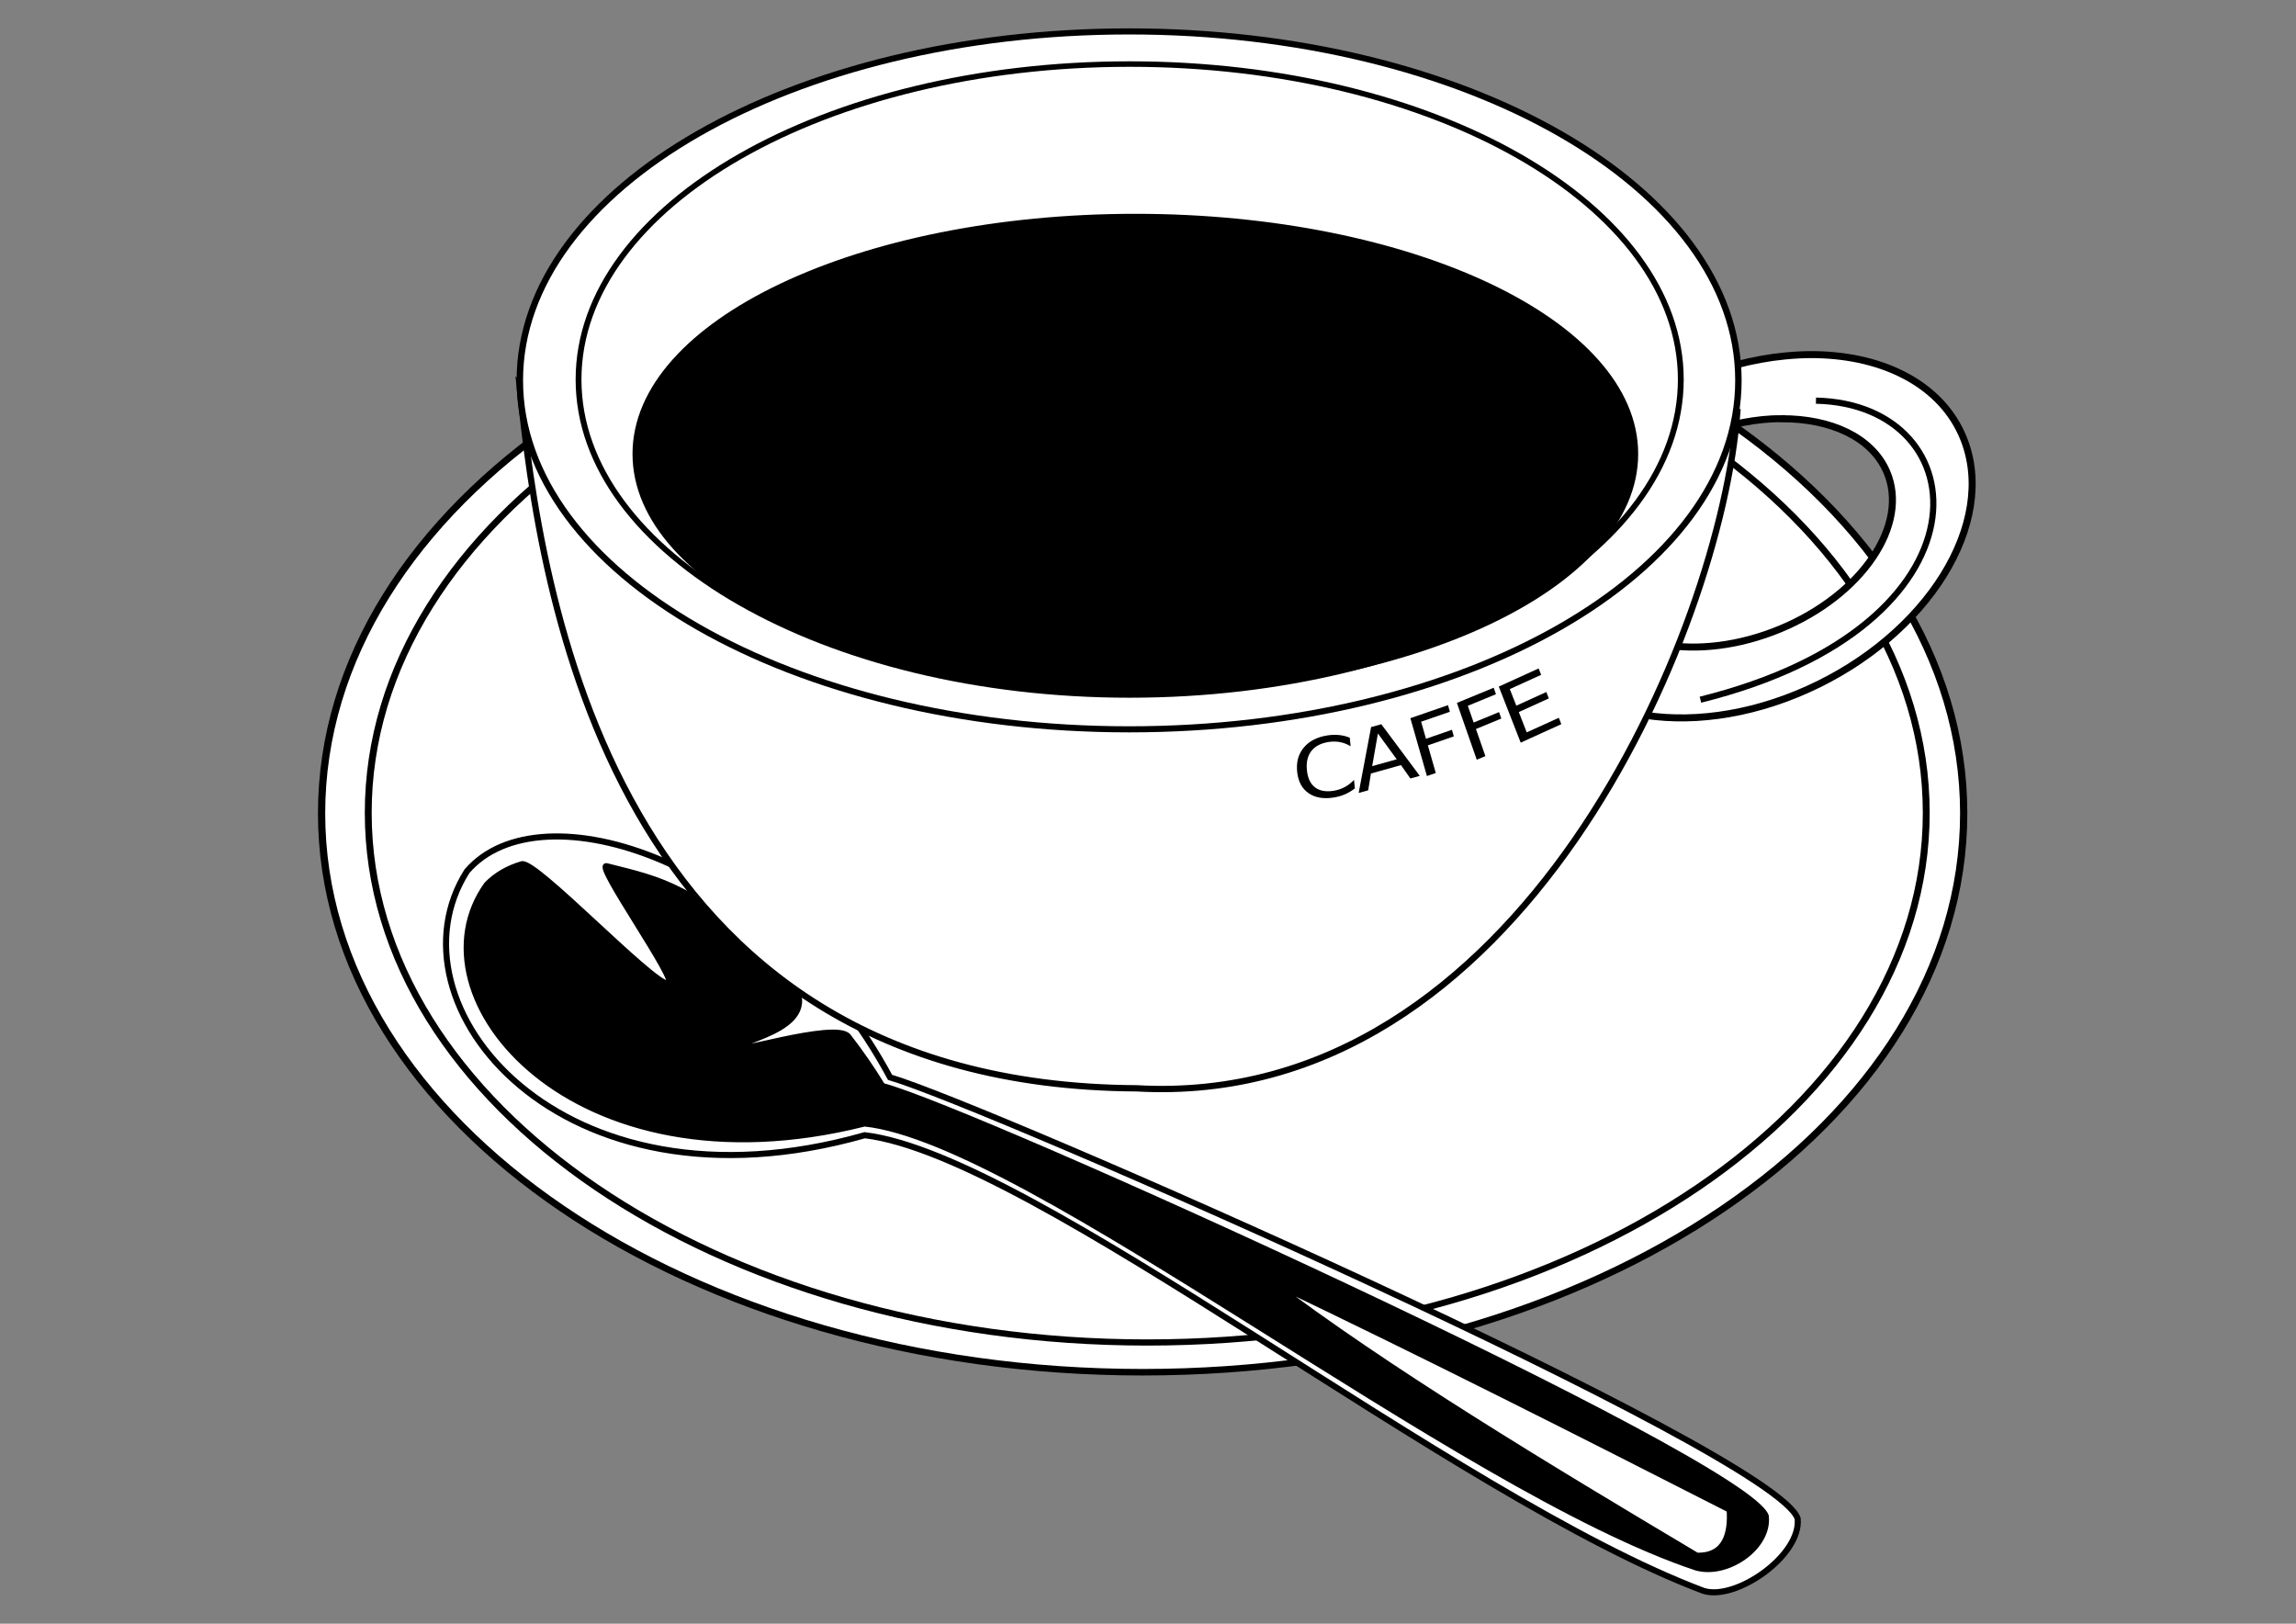 <?xml version="1.0" encoding="UTF-8" standalone="no"?>
<!-- Created with Inkscape (http://www.inkscape.org/) -->

<svg
   xmlns:dc="http://purl.org/dc/elements/1.1/"
   xmlns:cc="http://creativecommons.org/ns#"
   xmlns:rdf="http://www.w3.org/1999/02/22-rdf-syntax-ns#"
   xmlns:svg="http://www.w3.org/2000/svg"
   xmlns="http://www.w3.org/2000/svg"
   xmlns:sodipodi="http://sodipodi.sourceforge.net/DTD/sodipodi-0.dtd"
   xmlns:inkscape="http://www.inkscape.org/namespaces/inkscape"
   width="1052.362"
   height="744.094"
   id="svg2"
   version="1.1"
   inkscape:version="0.48+devel r9772"
   sodipodi:docname="tazzina.svg">
  <rect width="100%" height="100%" fill="#808080" stroke="none"/>
  <defs
     id="defs4" />
  <sodipodi:namedview
     id="base"
     pagecolor="#ffffff"
     bordercolor="#666666"
     borderopacity="1.0"
     inkscape:pageopacity="0.0"
     inkscape:pageshadow="2"
     inkscape:zoom="0.85069842"
     inkscape:cx="526.18109"
     inkscape:cy="372.04724"
     inkscape:document-units="px"
     inkscape:current-layer="layer1"
     showgrid="false"
     inkscape:window-width="1440"
     inkscape:window-height="851"
     inkscape:window-x="0"
     inkscape:window-y="1"
     inkscape:window-maximized="1" />
  <g
     inkscape:label="Layer 1"
     inkscape:groupmode="layer"
     id="layer1"
     transform="translate(0,-308.268)">
    <g
       id="g3264"
       transform="matrix(2.789,0,0,2.789,-427.962,-1179.122)">
      <g
         id="g3180">
        <path
           sodipodi:type="arc"
           style="fill:#ffffff;stroke:#000000"
           id="path3158"
           sodipodi:cx="764.04462"
           sodipodi:cy="370.36197"
           sodipodi:rx="113.29414"
           sodipodi:ry="85.661423"
           d="m 877.339,370.362 c 0,47.309 -50.724,85.661 -113.294,85.661 -62.571,0 -113.294,-38.352 -113.294,-85.661 0,-47.309 50.724,-85.661 113.294,-85.661 62.571,0 113.294,38.352 113.294,85.661 z"
           transform="matrix(1.191,0,0,1.072,-568.749,269.924)" />
        <path
           transform="matrix(1.13,0,0,1.016,-521.386,290.576)"
           d="m 877.339,370.362 c 0,47.309 -50.724,85.661 -113.294,85.661 -62.571,0 -113.294,-38.352 -113.294,-85.661 0,-47.309 50.724,-85.661 113.294,-85.661 62.571,0 113.294,38.352 113.294,85.661 z"
           sodipodi:ry="85.661423"
           sodipodi:rx="113.29414"
           sodipodi:cy="370.36197"
           sodipodi:cx="764.04462"
           id="path3160"
           style="fill:#ffffff;stroke:#000000"
           sodipodi:type="arc" />
      </g>
      <g
         id="g3186">
        <path
           style="fill:#ffffff;stroke:#000000;stroke-width:1.152"
           d="m 451.801,591.577 c -1.63,-0.028 -3.3,0.054 -5,0.219 -5.321,0.517 -10.923,1.974 -16.469,4.469 -19.719,8.869 -31.171,27.327 -25.594,41.219 5.578,13.892 26.062,17.963 45.781,9.094 19.719,-8.869 31.203,-27.327 25.625,-41.219 -3.508,-8.737 -12.933,-13.588 -24.344,-13.781 z m -5.562,10.531 c 8.071,-0.026 14.789,3.026 17.25,8.656 3.818,8.736 -4.034,20.329 -17.531,25.906 -13.498,5.577 -27.526,3.049 -31.344,-5.688 -3.818,-8.736 4.034,-20.329 17.531,-25.906 4.218,-1.743 8.474,-2.724 12.469,-2.938 0.549,-0.029 1.087,-0.029 1.625,-0.031 z"
           id="path3175"
           inkscape:connector-curvature="0" />
        <path
           style="fill:none;stroke:#000000;stroke-width:1.017px;stroke-linecap:butt;stroke-linejoin:miter;stroke-opacity:1"
           d="m 451.883,599.139 c 26.866,0.589 30.065,36.959 -18.985,49.136"
           id="path3184"
           inkscape:connector-curvature="0"
           sodipodi:nodetypes="cc" />
      </g>
      <g
         transform="translate(-324.088,-20.335)"
         id="g3232">
        <path
           style="fill:#ffffff;stroke:#000000;stroke-width:1px;stroke-linecap:butt;stroke-linejoin:miter;stroke-opacity:1"
           d="m 757.51,815.048 c 5.344,1.654 16.073,-5.835 15.451,-11.885 -3.602,-10.949 -133.774,-68.04 -149.157,-72.499 -19.365,-35.922 -57.504,-47.889 -69.527,-33.872 -13.828,21.761 15.219,57.643 65.368,43.38 27.946,3.348 96.816,59.469 137.866,74.876 z"
           id="path3226"
           inkscape:connector-curvature="0"
           sodipodi:nodetypes="cccccc" />
        <path
           sodipodi:nodetypes="cccssssssccc"
           inkscape:connector-curvature="0"
           id="path3228"
           d="m 756.326,811.26 c 5.119,1.401 12.041,-3.393 11.444,-8.517 -3.45,-9.274 -130.468,-66.923 -145.203,-70.699 -1.736,-2.848 -3.616,-5.556 -5.608,-8.116 -2.041,-2.624 -21.053,3.527 -18.37,1.758 2.535,-1.671 16.984,-4.071 6.622,-13.687 -13.749,-12.758 -18.545,-13.729 -27.973,-16.076 -2.211,-0.55 12.117,19.479 10.104,19.347 -2.787,-0.183 -21.807,-20.332 -24.056,-19.672 -2.279,0.669 -4.234,1.783 -5.772,3.368 -13.246,18.431 14.062,51.404 62.1,39.324 26.77,2.835 97.388,59.922 136.711,72.97 z"
           style="fill:#000000;stroke:#000000;stroke-width:0.901px;stroke-linecap:butt;stroke-linejoin:miter;stroke-opacity:1" />
        <path
           style="fill:#ffffff;stroke:#000000;stroke-width:1px;stroke-linecap:butt;stroke-linejoin:miter;stroke-opacity:1"
           d="m 756.383,500.994 c 4.752,0.147 5.679,-3.696 5.404,-7.57 -24.669,-12.568 -49.445,-25.137 -75.76,-37.705 19.068,14.547 45.91,30.728 70.356,45.275 z"
           id="path3230"
           inkscape:connector-curvature="0"
           transform="translate(0,308.268)"
           sodipodi:nodetypes="cccc" />
      </g>
      <path
         sodipodi:nodetypes="cccc"
         inkscape:connector-curvature="0"
         id="path3166"
         d="m 238.82,596.523 200.135,4.504 c -2.611,35.648 -35.598,114.666 -98.697,111.105 -86.644,-0.477 -98.088,-81.701 -101.438,-115.609 z"
         style="fill:#ffffff;stroke:#000000;stroke-width:1.038px;stroke-linecap:butt;stroke-linejoin:miter;stroke-opacity:1" />
      <g
         transform="translate(-419.326,-11.053)"
         id="g3154">
        <path
           sodipodi:type="arc"
           style="fill:#ffffff;fill-rule:evenodd;stroke:#000000;stroke-width:1px;stroke-linecap:butt;stroke-linejoin:miter;stroke-opacity:1"
           id="path3150"
           sodipodi:cx="759.89972"
           sodipodi:cy="298.51691"
           sodipodi:rx="94.642059"
           sodipodi:ry="57.337887"
           d="m 854.542,298.517 c 0,31.667 -42.373,57.338 -94.642,57.338 -52.269,0 -94.642,-25.671 -94.642,-57.338 0,-31.667 42.373,-57.338 94.642,-57.338 52.269,0 94.642,25.671 94.642,57.338 z"
           transform="matrix(1.058,0,0,1,-45.641,308.342)" />
        <path
           transform="matrix(0.957,0,0,0.904,31.199,336.859)"
           d="m 854.542,298.517 c 0,31.667 -42.373,57.338 -94.642,57.338 -52.269,0 -94.642,-25.671 -94.642,-57.338 0,-31.667 42.373,-57.338 94.642,-57.338 52.269,0 94.642,25.671 94.642,57.338 z"
           sodipodi:ry="57.337887"
           sodipodi:rx="94.642059"
           sodipodi:cy="298.51691"
           sodipodi:cx="759.89972"
           id="path3152"
           style="fill:#ffffff;fill-rule:evenodd;stroke:#000000;stroke-width:1px;stroke-linecap:butt;stroke-linejoin:miter;stroke-opacity:1"
           sodipodi:type="arc" />
      </g>
      <path
         inkscape:connector-curvature="0"
         id="path3224"
         d="m 422.164,607.89 c 0,21.512 -36.773,38.95 -82.134,38.95 -45.361,0 -82.134,-17.439 -82.134,-38.95 0,-21.512 36.773,-38.95 82.134,-38.95 45.361,0 82.134,17.439 82.134,38.95 z"
         style="fill:#000000;fill-rule:evenodd;stroke:#000000;stroke-width:1.005px;stroke-linecap:butt;stroke-linejoin:miter;stroke-opacity:1" />
      <g
         transform="translate(1.176,2.351)"
         id="g3257">
        <path
           style="font-size:33.055px;font-style:normal;font-weight:normal;line-height:125%;letter-spacing:0px;word-spacing:0px;fill:#000000;fill-opacity:1;stroke:none;font-family:Sans"
           inkscape:connector-curvature="0"
           id="path3242"
           d="m 374.092,652.171 0.141,1.404 c -0.554,-0.338 -1.133,-0.564 -1.736,-0.68 -0.598,-0.117 -1.224,-0.124 -1.876,-0.022 -1.285,0.2 -2.235,0.698 -2.848,1.494 -0.614,0.792 -0.855,1.838 -0.725,3.138 0.13,1.296 0.572,2.236 1.324,2.819 0.752,0.579 1.77,0.768 3.056,0.568 0.653,-0.102 1.257,-0.301 1.814,-0.597 0.562,-0.297 1.078,-0.694 1.548,-1.191 l 0.14,1.39 c -0.5,0.399 -1.041,0.724 -1.623,0.976 -0.577,0.25 -1.196,0.427 -1.859,0.53 -1.702,0.265 -3.088,0.019 -4.159,-0.738 -1.071,-0.761 -1.686,-1.931 -1.844,-3.508 -0.159,-1.582 0.205,-2.903 1.093,-3.965 0.887,-1.066 2.182,-1.732 3.884,-1.997 0.673,-0.105 1.313,-0.124 1.922,-0.058 0.613,0.061 1.196,0.206 1.75,0.437" />
        <path
           style="font-size:33.055px;font-style:normal;font-weight:normal;line-height:125%;letter-spacing:0px;word-spacing:0px;fill:#000000;fill-opacity:1;stroke:none;font-family:Sans"
           inkscape:connector-curvature="0"
           id="path3244"
           d="m 378.719,651.476 -0.945,5.367 4.03,-1.127 -3.085,-4.239 m -1.122,-1.053 1.681,-0.47 6.32,8.485 -1.541,0.431 -1.548,-2.197 -4.94,1.382 -0.449,2.756 -1.563,0.437 2.041,-10.823" />
        <path
           style="font-size:33.055px;font-style:normal;font-weight:normal;line-height:125%;letter-spacing:0px;word-spacing:0px;fill:#000000;fill-opacity:1;stroke:none;font-family:Sans"
           inkscape:connector-curvature="0"
           id="path3246"
           d="m 384.052,648.961 6.181,-2.137 0.31,1.083 -4.726,1.634 0.801,2.802 4.265,-1.474 0.31,1.083 -4.265,1.474 1.298,4.54 -1.455,0.503 -2.719,-9.507" />
        <path
           style="font-size:33.055px;font-style:normal;font-weight:normal;line-height:125%;letter-spacing:0px;word-spacing:0px;fill:#000000;fill-opacity:1;stroke:none;font-family:Sans"
           inkscape:connector-curvature="0"
           id="path3248"
           d="m 391.699,646.45 6.047,-2.489 0.371,1.063 -4.624,1.903 0.961,2.751 4.173,-1.718 0.371,1.063 -4.173,1.718 1.558,4.458 -1.424,0.586 -3.262,-9.335" />
        <path
           style="font-size:33.055px;font-style:normal;font-weight:normal;line-height:125%;letter-spacing:0px;word-spacing:0px;fill:#000000;fill-opacity:1;stroke:none;font-family:Sans"
           inkscape:connector-curvature="0"
           id="path3250"
           d="m 398.583,643.769 6.55,-2.979 0.41,1.049 -5.148,2.342 1.066,2.727 4.933,-2.244 0.41,1.049 -4.933,2.244 1.304,3.337 5.273,-2.398 0.41,1.049 -6.674,3.036 -3.6,-9.21" />
      </g>
    </g>
  </g>
</svg>
